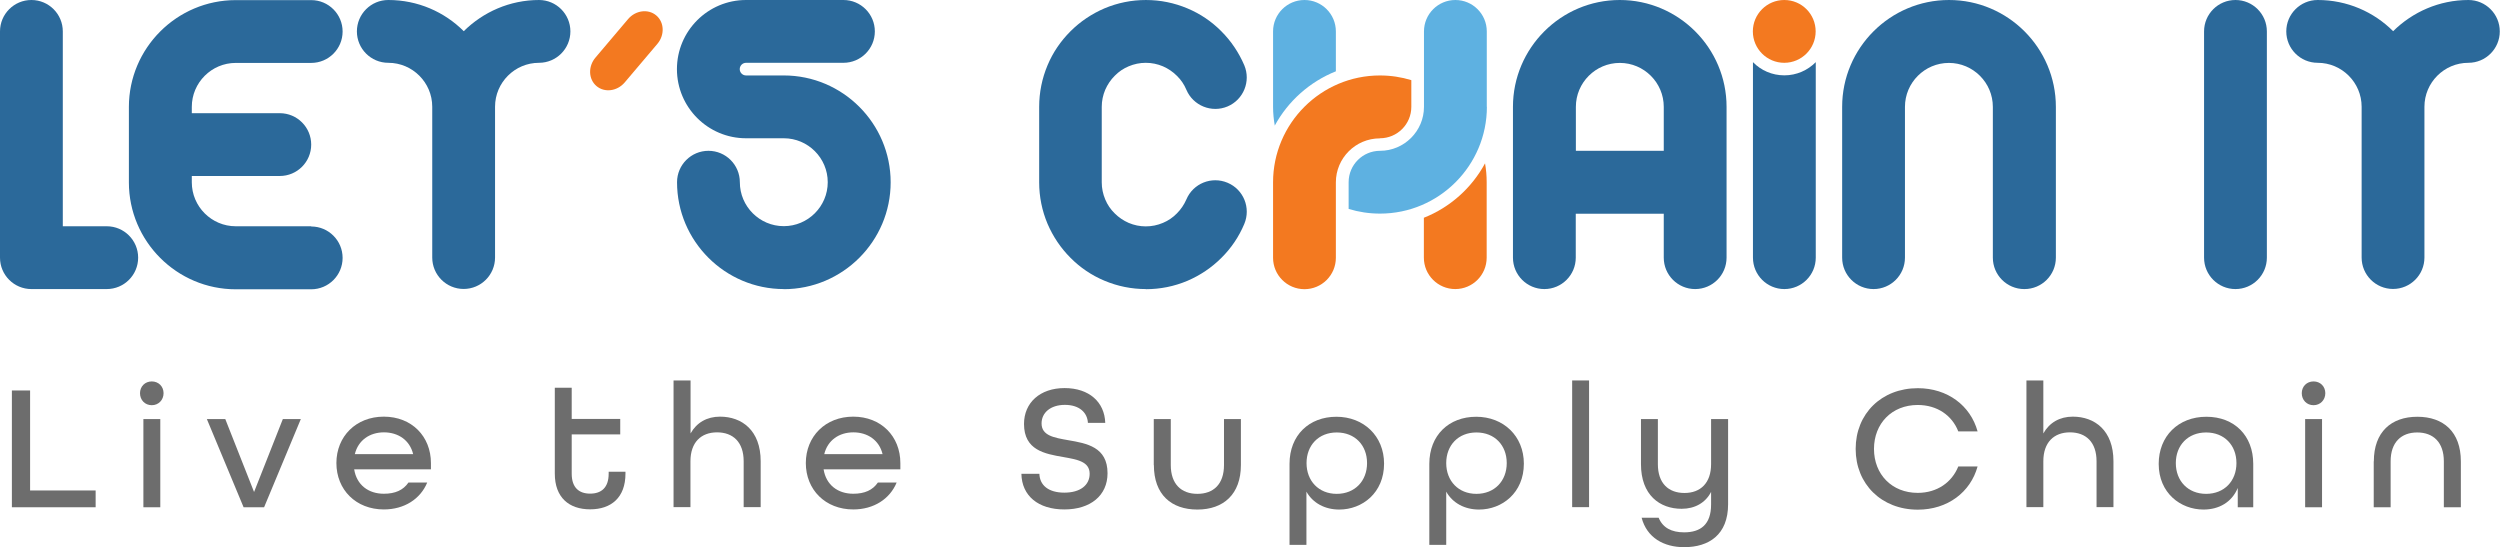 <?xml version="1.0" encoding="UTF-8"?> <svg xmlns="http://www.w3.org/2000/svg" version="1.1" viewBox="0 0 229.27 50.18"><defs><style> .cls-1 { fill: #6d6d6d; } .cls-2 { fill: #2b699a; } .cls-3 { fill: #f37920; } .cls-4 { fill: #5eb1e1; } </style></defs><g><g id="Layer_1"><g><g><g><path class="cls-4" d="M116.91,11.53c-.1-.56-.16-1.14-.16-1.73V2.88C116.75,1.29,118.04,0,119.63,0s2.88,1.29,2.88,2.88v3.66c-2.4.96-4.39,2.74-5.61,4.99Z"></path><path class="cls-3" d="M136.19,14.98c-1.22,2.26-3.21,4.04-5.61,4.99v3.66c0,1.59,1.29,2.88,2.88,2.88s2.88-1.29,2.88-2.88v-6.92c0-.59-.05-1.17-.15-1.73Z"></path><path class="cls-3" d="M126.55,12.68s0,0,0,0h0c1.59,0,2.88-1.29,2.88-2.88v-2.45c-.91-.28-1.88-.43-2.88-.43h0c-5.4,0-9.8,4.4-9.8,9.8v6.92c0,1.59,1.29,2.88,2.88,2.88s2.88-1.29,2.88-2.88v-6.92c0-2.22,1.81-4.03,4.03-4.03Z"></path><path class="cls-4" d="M136.35,9.8V2.88C136.35,1.29,135.06,0,133.47,0s-2.88,1.29-2.88,2.88v6.92c0,2.22-1.81,4.03-4.03,4.03-1.59,0-2.88,1.29-2.88,2.88v2.45c.91.28,1.88.43,2.88.43,5.4,0,9.8-4.4,9.8-9.8Z"></path><path class="cls-2" d="M105.09,26.51c-1.32,0-2.6-.26-3.81-.77-1.17-.49-2.22-1.2-3.11-2.1-.9-.9-1.6-1.95-2.1-3.11-.51-1.21-.77-2.49-.77-3.81v-6.92c0-1.32.26-2.61.77-3.82.49-1.17,1.2-2.21,2.1-3.11.9-.9,1.95-1.6,3.11-2.1,1.21-.51,2.49-.77,3.81-.77s2.6.26,3.81.77c1.17.49,2.22,1.2,3.11,2.1.9.9,1.6,1.95,2.1,3.11.62,1.47-.07,3.16-1.53,3.78-1.47.62-3.16-.07-3.78-1.53-.2-.48-.49-.91-.87-1.28-.37-.37-.8-.66-1.28-.87-.5-.21-1.02-.32-1.57-.32s-1.07.11-1.57.32c-.48.2-.91.49-1.28.87-.37.37-.66.8-.87,1.28-.21.5-.32,1.02-.32,1.57v6.92c0,.55.11,1.07.32,1.57.2.48.49.91.87,1.28.37.37.8.66,1.28.87.5.21,1.02.32,1.57.32s1.07-.11,1.57-.32c.48-.2.91-.49,1.28-.87.37-.37.66-.8.87-1.28.62-1.47,2.31-2.15,3.78-1.53,1.47.62,2.15,2.31,1.53,3.78-.49,1.17-1.2,2.22-2.1,3.11-.9.9-1.95,1.6-3.11,2.1-1.21.51-2.49.77-3.81.77Z"></path><path class="cls-2" d="M148.55,0c-5.4,0-9.8,4.4-9.8,9.8v13.83c0,1.59,1.29,2.88,2.88,2.88s2.88-1.29,2.88-2.88v-4.03h8.07v4.03c0,1.59,1.29,2.88,2.88,2.88s2.88-1.29,2.88-2.88v-13.83c0-5.4-4.4-9.8-9.8-9.8ZM144.52,13.83v-4.03c0-2.22,1.81-4.03,4.03-4.03s4.03,1.81,4.03,4.03v4.03h-8.07Z"></path><path class="cls-2" d="M166.52,5.7v17.93c0,1.59-1.29,2.88-2.88,2.88s-2.88-1.29-2.88-2.88V5.7c.73.75,1.75,1.21,2.88,1.21s2.15-.47,2.88-1.21Z"></path><path class="cls-3" d="M163.63,0c-1.59,0-2.88,1.29-2.88,2.88s1.29,2.88,2.88,2.88,2.88-1.29,2.88-2.88S165.23,0,163.63,0Z"></path><path class="cls-2" d="M185.64,26.51c-1.59,0-2.88-1.29-2.88-2.88v-13.83c0-2.22-1.81-4.03-4.03-4.03s-4.03,1.81-4.03,4.03v13.83c0,1.59-1.29,2.88-2.88,2.88s-2.88-1.29-2.88-2.88v-13.83c0-5.4,4.4-9.8,9.8-9.8s9.8,4.4,9.8,9.8v13.83c0,1.59-1.29,2.88-2.88,2.88Z"></path></g><g><path class="cls-2" d="M9.8,26.51H2.88c-1.59,0-2.88-1.29-2.88-2.88V2.88C0,1.29,1.29,0,2.88,0s2.88,1.29,2.88,2.88v17.87h4.03c1.59,0,2.88,1.29,2.88,2.88s-1.29,2.88-2.88,2.88Z"></path><path class="cls-2" d="M28.54,20.75h-6.92c-2.22,0-4.03-1.81-4.03-4.03v-.58h8.07c1.59,0,2.88-1.29,2.88-2.88s-1.29-2.88-2.88-2.88h-8.07v-.58c0-2.22,1.81-4.03,4.03-4.03h6.92c1.59,0,2.88-1.29,2.88-2.88s-1.29-2.88-2.88-2.88h-6.92c-5.4,0-9.8,4.4-9.8,9.8v6.92c0,5.4,4.4,9.8,9.8,9.8h6.92c1.59,0,2.88-1.29,2.88-2.88s-1.29-2.88-2.88-2.88Z"></path><path class="cls-2" d="M71.89,26.51c-5.4,0-9.8-4.4-9.8-9.8,0-1.59,1.29-2.88,2.88-2.88s2.88,1.29,2.88,2.88c0,2.22,1.81,4.03,4.03,4.03s4.03-1.81,4.03-4.03-1.81-4.03-4.03-4.03h-3.46c-3.5,0-6.34-2.84-6.34-6.34s2.84-6.34,6.34-6.34h8.93c1.59,0,2.88,1.29,2.88,2.88s-1.29,2.88-2.88,2.88h-8.93c-.32,0-.58.26-.58.58s.26.58.58.58h3.46c5.4,0,9.8,4.4,9.8,9.8s-4.4,9.8-9.8,9.8Z"></path><path class="cls-2" d="M49.45,0c-2.7,0-5.14,1.1-6.92,2.86-1.77-1.77-4.22-2.86-6.92-2.86-1.59,0-2.88,1.29-2.88,2.88s1.29,2.88,2.88,2.88c2.22,0,4.03,1.81,4.03,4.03v13.83c0,1.59,1.29,2.88,2.88,2.88s2.88-1.29,2.88-2.88v-13.83c0-2.22,1.81-4.03,4.03-4.03,1.59,0,2.88-1.29,2.88-2.88s-1.29-2.88-2.88-2.88Z"></path><path class="cls-3" d="M57.6,1.75l-2.99,3.53c-.69.81-.65,1.98.09,2.61s1.9.48,2.59-.33l2.99-3.53c.69-.81.65-1.98-.09-2.61s-1.9-.48-2.59.33Z"></path></g><g><path class="cls-2" d="M205.01,26.51c-1.59,0-2.88-1.29-2.88-2.88V2.88c0-1.59,1.29-2.88,2.88-2.88s2.88,1.29,2.88,2.88v20.75c0,1.59-1.29,2.88-2.88,2.88Z"></path><path class="cls-2" d="M226.39,0c-2.7,0-5.14,1.1-6.92,2.86-1.77-1.77-4.22-2.86-6.92-2.86-1.59,0-2.88,1.29-2.88,2.88s1.29,2.88,2.88,2.88c2.22,0,4.03,1.81,4.03,4.03v13.83c0,1.59,1.29,2.88,2.88,2.88s2.88-1.29,2.88-2.88v-13.83c0-2.22,1.81-4.03,4.03-4.03,1.59,0,2.88-1.29,2.88-2.88s-1.29-2.88-2.88-2.88Z"></path></g></g><g><path class="cls-1" d="M1.09,35.81h1.67v9.17h6.01v1.54H1.09v-10.71Z"></path><path class="cls-1" d="M12.84,36.06c0-.62.46-1.08,1.08-1.08s1.08.46,1.08,1.08-.46,1.1-1.08,1.1-1.08-.47-1.08-1.1ZM13.15,38.43h1.55v8.09h-1.55v-8.09Z"></path><path class="cls-1" d="M18.96,38.43h1.7l2.64,6.69,2.64-6.69h1.65l-3.37,8.09h-1.88l-3.37-8.09Z"></path><path class="cls-1" d="M30.85,42.47c0-2.45,1.8-4.26,4.35-4.26s4.32,1.8,4.32,4.26v.57h-7.04c.23,1.44,1.31,2.24,2.72,2.24,1.05,0,1.78-.33,2.26-1.03h1.72c-.62,1.51-2.1,2.47-3.98,2.47-2.55,0-4.35-1.8-4.35-4.26ZM37.89,41.65c-.31-1.29-1.38-2-2.68-2s-2.36.72-2.67,2h5.35Z"></path><path class="cls-1" d="M50.88,43.45v-7.89h1.55v2.86h4.45v1.42h-4.45v3.6c0,1.28.67,1.83,1.69,1.83s1.7-.54,1.7-1.83v-.18h1.54v.18c0,2.19-1.31,3.27-3.24,3.27s-3.24-1.08-3.24-3.27Z"></path><path class="cls-1" d="M61.78,34.89h1.55v4.86c.56-1,1.51-1.54,2.7-1.54,2.01,0,3.73,1.26,3.73,4.09v4.21h-1.56v-4.21c0-1.75-.97-2.65-2.44-2.65s-2.44.92-2.44,2.65v4.21h-1.55v-11.62Z"></path><path class="cls-1" d="M73.9,42.47c0-2.45,1.8-4.26,4.35-4.26s4.32,1.8,4.32,4.26v.57h-7.04c.23,1.44,1.31,2.24,2.72,2.24,1.05,0,1.78-.33,2.26-1.03h1.72c-.62,1.51-2.1,2.47-3.98,2.47-2.55,0-4.35-1.8-4.35-4.26ZM80.94,41.65c-.31-1.29-1.38-2-2.68-2s-2.36.72-2.67,2h5.35Z"></path><path class="cls-1" d="M93.67,43.45h1.65c.03,1.05.83,1.73,2.29,1.73s2.32-.69,2.32-1.73c0-1.13-1.15-1.31-2.44-1.54-1.67-.29-3.58-.62-3.58-3.03,0-1.95,1.47-3.29,3.72-3.29s3.67,1.28,3.73,3.19h-1.59c-.05-.95-.79-1.65-2.11-1.65s-2.14.72-2.14,1.7c0,1.13,1.16,1.31,2.45,1.54,1.69.29,3.6.62,3.6,3.03,0,2.05-1.57,3.32-3.96,3.32s-3.9-1.24-3.94-3.27Z"></path><path class="cls-1" d="M105.81,42.65v-4.22h1.56v4.22c0,1.75.97,2.64,2.44,2.64s2.44-.88,2.44-2.64v-4.22h1.55v4.22c0,2.68-1.6,4.08-3.99,4.08s-3.99-1.37-3.99-4.08Z"></path><path class="cls-1" d="M118.26,42.54c0-2.63,1.8-4.32,4.3-4.32s4.37,1.77,4.37,4.3c0,2.68-2,4.21-4.11,4.21-1.31,0-2.42-.59-3.01-1.64v4.88h-1.55v-7.43ZM125.37,42.47c0-1.64-1.11-2.81-2.78-2.81s-2.77,1.18-2.77,2.81,1.11,2.82,2.77,2.82,2.78-1.18,2.78-2.82Z"></path><path class="cls-1" d="M131.08,42.54c0-2.63,1.8-4.32,4.3-4.32s4.37,1.77,4.37,4.3c0,2.68-2,4.21-4.11,4.21-1.31,0-2.42-.59-3.01-1.64v4.88h-1.55v-7.43ZM138.18,42.47c0-1.64-1.11-2.81-2.78-2.81s-2.77,1.18-2.77,2.81,1.11,2.82,2.77,2.82,2.78-1.18,2.78-2.82Z"></path><path class="cls-1" d="M144.18,34.89h1.55v11.62h-1.55v-11.62Z"></path><path class="cls-1" d="M150.56,47.48h1.55c.38.92,1.18,1.34,2.34,1.34,1.51,0,2.47-.72,2.47-2.55v-1.16c-.51,1-1.49,1.55-2.7,1.55-2.01,0-3.73-1.26-3.73-4.09v-4.14h1.55v4.14c0,1.75.97,2.64,2.44,2.64s2.44-.92,2.44-2.64v-4.14h1.56v7.81c0,2.82-1.78,3.94-4.03,3.94-1.87,0-3.42-.87-3.9-2.7Z"></path><path class="cls-1" d="M170.18,41.16c0-3.21,2.36-5.56,5.7-5.56,2.73,0,4.83,1.6,5.48,3.96h-1.77c-.57-1.46-1.93-2.42-3.72-2.42-2.37,0-4.01,1.7-4.01,4.03s1.64,4.03,4.01,4.03c1.78,0,3.14-.97,3.72-2.42h1.77c-.65,2.36-2.75,3.96-5.48,3.96-3.34,0-5.7-2.36-5.7-5.56Z"></path><path class="cls-1" d="M185.84,34.89h1.55v4.86c.56-1,1.51-1.54,2.7-1.54,2.01,0,3.73,1.26,3.73,4.09v4.21h-1.55v-4.21c0-1.75-.97-2.65-2.44-2.65s-2.44.92-2.44,2.65v4.21h-1.55v-11.62Z"></path><path class="cls-1" d="M197.97,42.54c0-2.54,1.8-4.32,4.37-4.32s4.3,1.73,4.3,4.32v3.98h-1.42v-1.77c-.54,1.31-1.73,1.98-3.14,1.98-2.11,0-4.11-1.52-4.11-4.19ZM205.1,42.47c0-1.64-1.11-2.81-2.78-2.81s-2.78,1.18-2.78,2.81,1.11,2.82,2.78,2.82,2.78-1.18,2.78-2.82Z"></path><path class="cls-1" d="M211.09,36.06c0-.62.46-1.08,1.08-1.08s1.08.46,1.08,1.08-.46,1.1-1.08,1.1-1.08-.47-1.08-1.1ZM211.4,38.43h1.55v8.09h-1.55v-8.09Z"></path><path class="cls-1" d="M217.7,42.31c0-2.7,1.6-4.09,3.99-4.09s3.99,1.38,3.99,4.09v4.21h-1.56v-4.21c0-1.75-.97-2.65-2.44-2.65s-2.44.9-2.44,2.65v4.21h-1.55v-4.21Z"></path></g></g></g></g></svg> 
